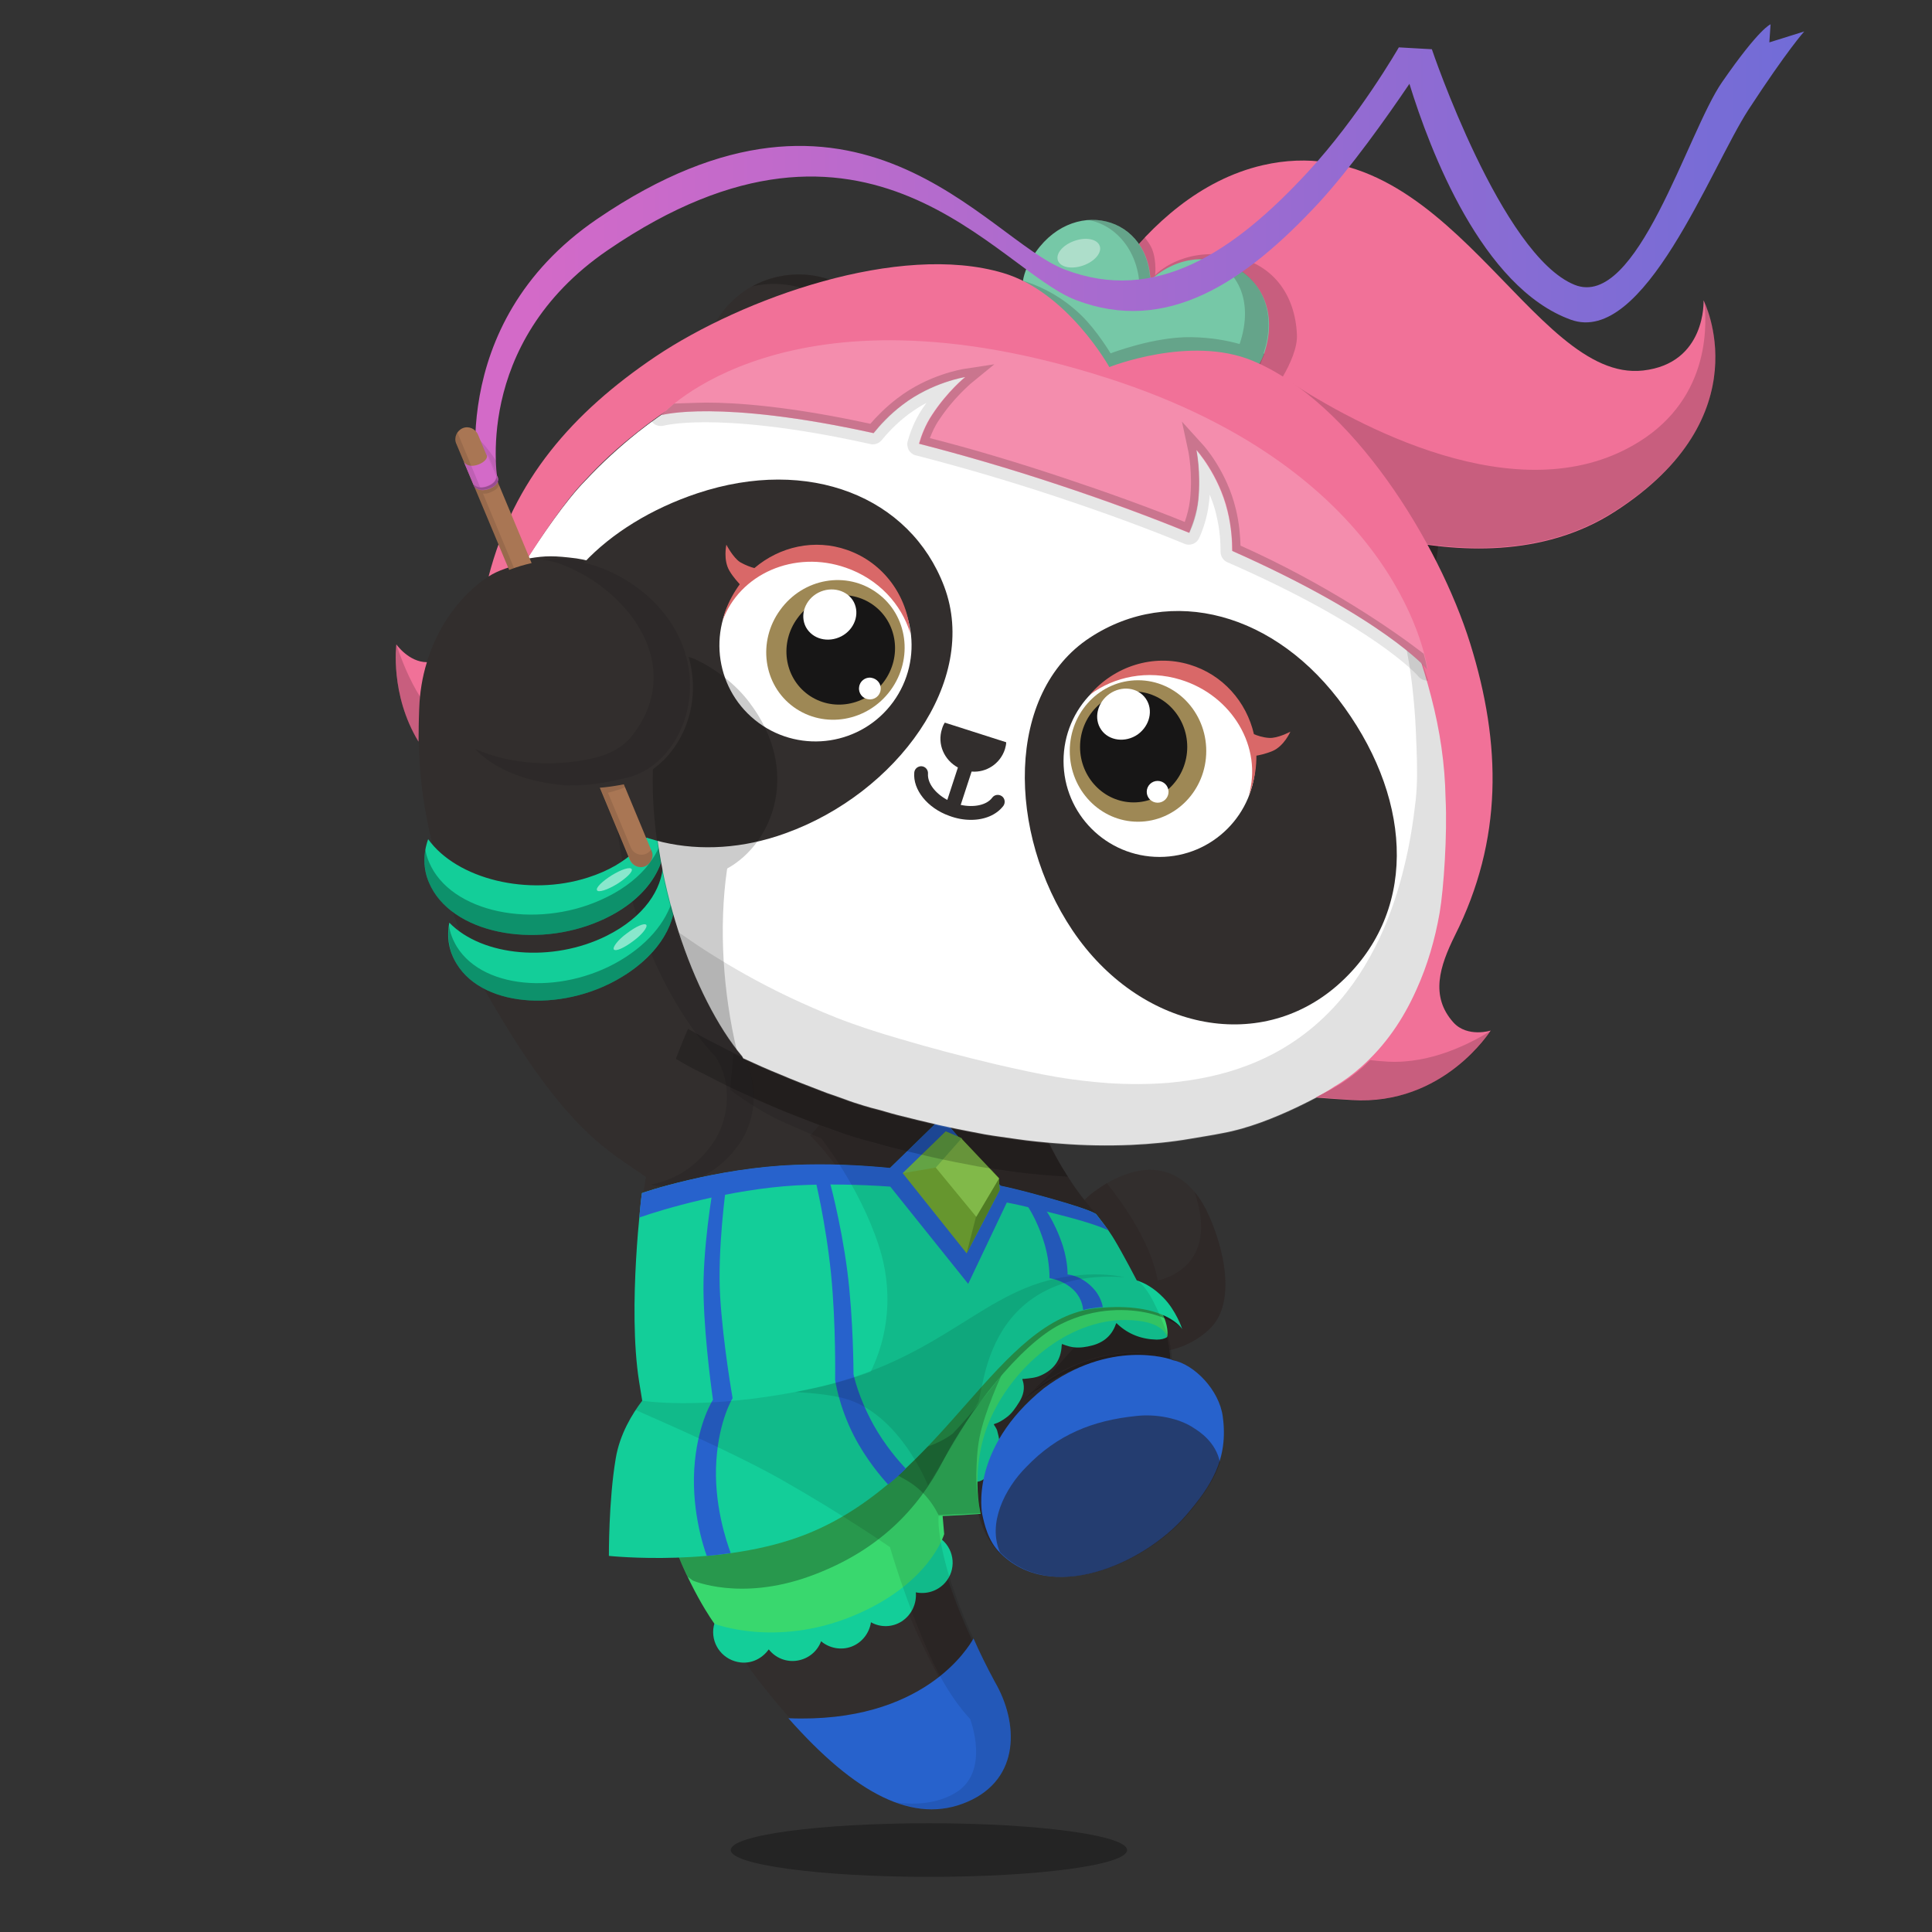 <svg version="1.1"  xmlns="http://www.w3.org/2000/svg" width="100%" height="100%" viewBox="0 0 620 620"><rect x="0" y="0" width="620" height="620" fill="#333333" stroke="none"/><g id="body"><path style="fill:#322E2D;" d="M204.9,414.1c3.4,50.9,15.3,94.6,38.3,124.9c25.6,32.7,46.7,47.4,66.5,38.8  c17.1-7.4,16.3-25.5,8.8-38.4c-19.9-37.3-18.3-53.5-18.3-53.5s10.9-0.4,13.5-0.8l0.1-0.1c0.7,3.2,2.5,8.7,6.3,12.6  c16.4,16.7,45.9,4.1,59.6-11.7c7.9-9.2,13.7-18,11.8-31.7c-1.1-8.3-9-16.7-16-18c0-0.6,0-1.6-0.2-2.9c7.4-1.6,12.3-6,13.8-7.8  c7.5-8.8,3.3-25.4-1.1-35.2c-3.5-8.1-9.6-14.9-19-14.9c-7.4,0-15.9,4.8-21,9.7c-13.6-17.4-17-34.4-17-34.4l-36.4-17.6L236,304.8  c0,0-4.3,5.1-9.3,14.5c-8.6-20.3-16.1-46.6-16.2-72.2c0-0.1,0-0.3,0.1-0.4c7.3-6.3,11.8-13,13-23.1c1.2-9.7-2.3-21.4-12.3-31.6  c-6.7-6.9-17.3-13.6-28.1-14.5l0,0c-9.8-1.3-22.5,4.6-26.8,7.7c-14.4,9.9-21.6,27.2-21.9,42.4c-0.3,17.1-1.2,38.3,19.2,86.8  c26.8,48.1,40.9,54.4,53.6,63.3l-0.2,1.1c-0.5,2.8-0.8,5.8-1,8.7c0,0.2,0.1,0.3,0,0.6c-0.1,1.2-0.3,2.3-0.3,3.4L204.9,414.1z"></path><path style="opacity:0.3;enable-background:new    ;" d="M361.7,593.7c0,4.8-28.5,8.6-63.6,8.6s-63.6-3.9-63.6-8.6  c0-4.8,28.5-8.6,63.6-8.6C333.2,585.1,361.7,589,361.7,593.7z"></path><g style="opacity:0.5;">	<path style="fill:#191616;" d="M375.5,436.2c0,0-0.7-0.2-1.9-0.5c-0.6-0.2-1.4-0.3-2.3-0.4c-0.4-0.1-0.9-0.2-1.4-0.2   s-1.1-0.1-1.6-0.1c-1.1-0.1-2.4-0.1-3.7-0.1c-0.7,0-1.4,0.1-2.1,0.1c-0.4,0-0.7,0-1.1,0.1c-0.4,0-0.7,0.1-1.1,0.1   c-3,0.3-6.2,1-9.5,2s-6.4,2.3-9.1,3.6c-2.7,1.3-5,2.7-7,3.9c-1.9,1.3-3.4,2.3-4.4,3.1c-1,0.8-1.6,1.2-1.6,1.2s0.5-0.5,1.5-1.3   c0.9-0.9,2.4-2,4.2-3.4c1.9-1.3,4.1-2.9,6.9-4.3c2.7-1.5,5.8-2.8,9.2-3.8c3.4-1,6.7-1.7,9.8-1.9c0.4,0,0.8-0.1,1.1-0.1   c0.4,0,0.7,0,1.1,0c0.7,0,1.4,0,2.1,0c1.4,0.1,2.6,0.1,3.8,0.3c0.6,0.1,1.1,0.2,1.6,0.2c0.5,0.1,1,0.2,1.4,0.3   c0.9,0.2,1.7,0.4,2.3,0.6C374.9,435.9,375.5,436.2,375.5,436.2z"></path></g><path style="opacity:0.1;enable-background:new    ;" d="M238.3,339c-15.8-18.8-30.3-56.6-28.7-91.8c0-0.3,0-0.3,0.1-0.4  c6.6-4.8,12.3-12.9,13.4-22.3c1.2-10-2.5-21.3-12.4-31.6c-6.4-6.6-16.9-12.5-27.7-13.4l0,0c-3-0.4-7.2,0-9,0.1l0,0  c1.7,0.2,3.4,0.6,5,1.1c20.9,7.1,41.8,31.8,24.1,55.1c-3,4-7.7,6.3-12.3,7.4c-11.4,2.8-26.5,2.5-38.4-2.9  c11.8,12.3,33.3,12.9,44.8,11.4c0.1,33,14.7,68.6,32.5,87.5c5.4,8.3,4.2,19.6-0.3,26.7c-6.2,9.6-14.4,13.1-20.4,14.2  c0.1,0.1,0.2,0.1,0.3,0.2c0.6,0.4,17.9,2.6,28.8-14.5C242.5,358.6,243.7,347.3,238.3,339z"></path><path style="opacity:0.2;fill:#231815;enable-background:new    ;" d="M331.1,350.8l-95-46.1c0,0-4.4,4.4-10.1,14.8  c3.7,7.6,7.9,14.3,12.2,19.4c2.7,4.1,3.7,8.9,3.6,13.6c2.1,0.9,4.2,1.8,6.3,2.7c4.4,1.9,8.9,3.6,13.3,5.3c1.2,0.5,2.4,0.9,3.6,1.3  c1.4,0.5,2.8,1,4.2,1.5c2.8,1.1,9,2.9,9.3,2.9l7.2,2c4.4,1.1,8.8,2.2,13.2,3.2c4.9,1.1,9.9,2.1,14.8,3c3.4,0.6,6.8,1,10.1,1.5  c2.1,0.3,4.3,0.6,6.4,0.8c2.6,0.3,5.3,0.5,8,0.7c1.5,0.1,3,0.2,4.5,0.3C332.6,362.3,331.1,350.8,331.1,350.8z"></path><g style="opacity:0.2;">	<path d="M391.5,454.2c-1.1-8.4-9-16.6-16-18c0-0.2,0-0.5,0-0.8l0,0l0,0c0-0.6-0.1-0.9-0.2-1.6v-0.4c0-0.3-0.1-0.7-0.2-1.1   c0-0.1,0-0.1,0-0.2c-0.1-0.4-0.1-0.7-0.2-1.1l0,0l0,0l0,0c-0.3-1.7-0.7-3.5-1.3-4.8c-2.6-5.2-6.3-6.9-9.9-8.5   c-0.3-1.4-2-6.7-2.5-8.1c-5.5-0.6-10.3-1.1-10.3-1.1l-4.8,0.8c0,0,10.3,9.5,0,21.5c-8.1,9.5-14.5,15.5-16.2,17   c2.7-2.3,10.1-9.5,24.1-12.7c11.3-2.5,18.5,0,21.4,1c3.7,4.3,7.8,11.2,6.6,21.2l6.8,15.2C391.4,467.3,392.5,461.5,391.5,454.2z"></path>	<path d="M300.2,485.8l0.1,0.1c0.1,0,0.1,0,0.1,0s9.6-0.4,12.8-0.7l0.6-0.1c0,0-6.4-26.7,6.6-45.7   C320.5,439.3,299.7,463.8,300.2,485.8z"></path></g><path style="fill:#FFFFFF;" d="M206.1,387.6c0,0-5.1,27.3,3.2,64.9c0,0,85.1,30.9,91.1,37.5c0,0-4-41,21.4-64.1  c10.8-9,27.2-14.9,41.8-8.2c0,0-3.3-15-11.1-23.3C352.7,394.4,277.3,362.7,206.1,387.6z"></path><path style="opacity:0.2;fill:#231815;enable-background:new    ;" d="M342.6,377.7c-1.5-0.1-3-0.2-4.5-0.3c-2.7-0.2-5.3-0.4-8-0.7  c-2.1-0.2-4.3-0.5-6.4-0.8c-3.4-0.5-6.8-0.9-10.1-1.5c-5-0.9-9.9-1.9-14.8-3c-4.4-1-8.8-2.1-13.2-3.2l-7.2-2  c-0.3-0.1-6.5-1.9-9.3-2.9c-1.4-0.5-2.8-1-4.2-1.5c-0.7-0.2-1.3-0.5-2-0.7l-2.9,3.3c0,0,27.7,26.5,23.2,58.8s-31.2,40-43.7,36.8  c-10.9-2.8-26.9-10.4-31.2-12.4c0.3,2.4,1.1,4.9,1.5,7.3l73.9,41.4c0,0,10.3,33.8,25.1,53.6c6,8,7,31.3-20.9,28.5  c7.6,2.6,14.9,2.5,21.9-0.6c17.1-7.4,16.2-25.4,8.7-38.3c-19.9-37.3-18.2-53.5-18.2-53.5s10.5-0.4,13.1-0.8h0.4  c0.7,3.2,2.5,8.5,6.3,12.4c16.4,16.7,45.4,4.4,59.7-11.8c7.9-9.2,13.7-17.9,11.8-31.6c-1.1-8.3-9.1-16.7-16.1-18  c0-0.6,0-1.6-0.2-2.9c7.4-1.6,12.4-6.1,13.9-7.9c7.4-8.7,3.3-25.2-1.1-35c-1.2-2.8-2.9-5.8-4.8-8c8.7,25.1-11.8,28.5-11.8,28.5  c-1.9-11.1-9.9-23.2-16.3-31.2c-2.7,1.6-5.4,3.5-7.2,5.4c-2.4-2.7-3.8-5-5.3-7.5L342.6,377.7z"></path><path style="opacity:0.3;enable-background:new    ;" d="M382.4,458c-4.9-3.4-12.6-4.7-18.6-4c-14,1.4-25.4,6-35.3,16.3  c-7.1,7.1-12.4,18.2-8.4,27.3c0,0,0.1,0.1,0.2,0.2c17,16.4,45.8,3.7,59.5-12.1c4.7-5.5,8.7-10.6,10.8-16.8  C389.3,462.3,383.8,458.9,382.4,458z"></path></g><g id="clothes"><path style="fill:#2762CC;" d="M253,551.4c21.4,24.2,40.2,34.3,57.5,26.8c17.1-7.4,16.3-25.5,8.8-38.4c-2.7-5-5-9.7-6.9-14  C310.9,528.5,296.4,553.2,253,551.4z"></path><g>	<path style="fill:#13CE99;" d="M302.3,494.1c-4.1-3.5-10.2-3.1-13.8,1c-1.8,2.1-2.6,4.8-2.3,7.4c-2.4-0.5-5-0.1-7.3,1.3   c-2.5,1.6-4,4.1-4.4,6.9c-2.4-1.3-5.4-1.6-8.2-0.6c-2.7,1-4.7,3.2-5.6,5.7c-2.1-1.8-4.9-2.7-7.9-2.2c-2.7,0.4-5,2-6.5,4.1   c-1.6-2-4-3.4-6.7-3.7c-5.4-0.5-10.1,3.4-10.7,8.8c-0.5,5.4,3.4,10.1,8.8,10.7c3.7,0.4,7-1.4,9-4.2c2.1,2.7,5.6,4.2,9.2,3.6   c3.6-0.6,6.4-3,7.6-6.2c2.6,2.2,6.4,3,9.8,1.7s5.7-4.4,6.2-7.8c3,1.7,6.8,1.7,9.9-0.3c3.2-2.1,4.8-5.7,4.5-9.3   c3.4,0.7,7-0.4,9.4-3.1C306.9,503.8,306.4,497.6,302.3,494.1z"></path></g><g>	<path style="fill:#13CE99;" d="M357.6,421.8c0.7-1.2,1.8-1.1,3-0.7c0.2,0.1,0.4,0.1,0.6,0.1c3.7-0.2,7.3,0.2,10.9,0.7   c0.6,0.1,1.1,0.2,1.1,0.9c0,0.1,0,0.1,0.1,0.2c1,1.6-0.9,0.8-0.2,2.5c0.2,0.4,1.7,3.4,1.4,3.6c-0.7,0.5-1.9,0.8-3.3,0.8   c-4.8-0.1-9.1-1.7-12.6-5c-0.1-0.1-0.2-0.2-0.3-0.3c-0.1,0.1-0.2,0.2-0.2,0.3c-1.5,4.3-4.7,6.4-9,7.2c-2,0.4-3.9,0.5-5.9,0   c-0.8-0.2-1.6-0.5-2.4-0.8c0,0.2-0.1,0.3-0.1,0.5c-0.2,4.7-2.6,7.8-6.7,9.6c-1.7,0.8-3.6,0.9-5.4,1.1c-0.1,0-0.3,0-0.4,0   c0,0-0.1,0-0.1,0.1s0,0.3,0.1,0.4c0.8,2.5,0.2,4.8-1.1,6.9c-1.2,1.9-2.4,3.8-4.3,5.1c-1.1,0.8-2.2,1.5-3.5,1.9   c-0.2,0-0.3,0.2-0.4,0.2c0.4,0.7,0.9,1.3,1.1,2c0.3,1.1,0.6,2.3,0.7,3.4c0,0.9-0.3,1.8-0.6,2.7c-0.5,1.8-1,3.7-1.6,5.5   c-0.4,1.4-1.2,2.6-2.3,3.6c-1.4,1.2-3.3,1.8-5,0.5c-1.6-1.3-2.2-2.9-1.4-4.7c0.4-0.9,0.5-1.8,0.6-2.8c0.1-0.8,0.3-1.7,0.6-2.5   c0.7-2,1.5-4,2.3-6c0.2-0.4,0.5-0.8,0.7-1.1c0.3-0.4,0.6-0.8,1-1.2c0.2-0.2,0.4-0.4,0.7-0.5c0.7-0.3,0.8-0.5,0.5-1.2   c-0.4-1-0.3-2,0-3c0.3-1.2,0.3-2.5,1-3.6c1.3-2.3,2.7-4.5,5-6c0.6-0.4,1.4-0.6,2.1-0.8c0.3-0.1,0.5-0.2,0.6-0.5   c0-0.2,0.4-0.4,0.6-0.6c0.1-0.1,0.3-0.3,0.3-0.5c0.1-0.4,0.2-0.8,0.3-1.3c0-0.2,0.1-0.4,0.1-0.6c-0.1-1.3,0.6-2.3,1.4-3.2   c1-1.1,2-2.2,3.1-3.3c0.8-0.8,1.7-1.6,2.6-2.3c0.9-0.6,1.9-1,3-0.8c0.2,0,0.4,0,0.7,0c0.6,0,1.2,0,1.7,0.1c0.3,0.1,0.5,0,0.5-0.3   c0.2-0.7,0.3-1.4,0.6-2.1c0.8-1.6,2.2-2.7,4-3.1c0.2-0.1,0.4-0.1,0.5-0.3c0.5-0.7,1.3-1,2.1-1.2c1.6-0.3,3.2-0.7,4.8-0.9   c0.7-0.1,1.5-0.1,2.2,0c1,0.1,1.7,0.7,2.1,1.7c0.2,0.5,0.3,0.5,0.7,0.2c0.2-0.2,0.4-0.5,0.6-0.6C357,421.9,357.3,421.9,357.6,421.8   z"></path></g><path style="fill:#39D86E;" d="M374.6,429c-0.4-0.6-1.5-5.3-13.4-5.4c-18.6-0.1-36.5,15.2-43.8,32.7c-6.3,15.2-2.7,29.5-2.7,29.5  s-2.4,0.2-5.9,0.4c-3.5,0.2-6.3,0.3-6.3,0.3l0.5,5.8c0,0-4.6,16.2-29.6,26.4c-24.5,10-44.1,2.4-44.1,2.4s-8.6-11.4-16.2-33.7  c-7.6-22.2-6.8-53-6.8-53s32.5-23.5,90-29C379.5,397.4,374.7,429.2,374.6,429z"></path><g style="opacity:0.7;">	<path style="opacity:0.3;enable-background:new    ;" d="M321.3,441.5c-5.1,6.2-8.3,10.9-15.6,18.6c-7.2,5.3-16,6.3-24.6,6.8   c-3.6,0.2-7.4,0.7-10.2,1.6c8.2,0.4,15.8,4.1,18.7,5.8c5.5,2.9,9.1,6.9,11.6,11.9l13.4-0.6c0,0-1.4-7.4-1.3-12.2   c0.1-3.9,0.2-8,1.1-12.4C316.1,452.7,321.3,441.5,321.3,441.5"></path></g><path style="opacity:0.3;enable-background:new    ;" d="M222.3,507.2c0,0,15.1,6.7,37.4-1.3c22.2-8,35-21.7,43-37.2  c7.9-15.3,24.6-37.3,37.8-43.8c11.2-5.6,21.9-4.9,28.1-3.5s11,4.8,11,4.8l-4.9-6.9c0,0-0.1-8.2-24.2-5c-14.9,2-31.7,14.4-53.8,32.6  c-41,33.8-81.5,47.5-81.5,47.5l5.5,11.6"></path><g>	<path style="fill:#13CE99;" d="M373.3,416.4c-3-3.1-6-4.7-8.5-5.5c0,0-4.7-9-7-12.8c-2.2-3.8-6-8.4-6-8.4s-0.4-1.3-21.9-7   c-2.8-0.7-5.8-1.5-8.8-2.1l-18.9-21.9l-16.6,16.2c-10.1-1-20.4-1.4-30.3-1c-25.6,0.9-49.7,9-49.3,9c0,0-4.7,36.5-0.9,60.5   c0.4,2.3,0.7,4.3,1,6.1c-3.2,4.2-7.2,10.7-8.5,18.5c-2.3,13.5-2.2,31.3-2.2,31.3s36.4,3.9,63.7-7.1c44.5-17.9,60.7-69.2,92.9-72.4   c21.9-2.2,27.4,6.7,27.4,6.7S377.4,420.5,373.3,416.4z"></path></g><g>	<path style="fill:#2762CC;" d="M280.4,457.4c-5.1-9.2-6.5-16.4-6.5-16.4s0-17.7-2-33.2c-2.1-16.1-5.9-29.6-5.9-29.6l-4.5-0.2   c0,0,3.5,14.1,5.2,30.9c1.6,16.2,1.3,33.9,1.3,33.9s1.1,8.3,6,17.9c3.9,7.6,8.9,13.4,11,15.7c2-1.6,3.9-3.3,5.7-5.1   C288.3,468.8,284,463.8,280.4,457.4z"></path>	<path style="fill:#2762CC;" d="M350.1,412.7c-3.8-3.6-7.5-3.7-7.5-3.7s0.1-4-1.5-9.1c-2.8-8.7-6.8-13.2-6.3-13l-5.6-0.6   c0,0,3.6,4.5,6.2,13.6c1.5,5.4,1.4,10.3,1.4,10.3s3.8,0.4,7.1,3.2c3.1,2.6,3.6,5.8,3.7,7c1.5-0.4,3-0.6,4.6-0.8   c0.6-0.1,1.1-0.1,1.7-0.1C353.8,418.9,353.3,415.7,350.1,412.7z"></path>	<path style="fill:#2762CC;" d="M229.9,468.5c0.9-12.9,5.2-19.8,5.2-19.8s-3.1-17.6-4-32.7s1.9-35.1,1.9-35.1l-4.2,0.5   c0,0-3.5,19.9-3,35c0.4,15.1,3,32.8,3,32.8s-4.5,6.8-5.8,19.7c-1.5,14.5,2.7,27.4,3.8,30.4c2.5-0.2,5.1-0.5,7.7-0.9   C233.2,494.9,228.9,482.5,229.9,468.5z"></path></g><path style="fill:#2762CC;" d="M351.8,389.7c0,0-0.4-1.4-21.9-7.1c-2.8-0.7-5.8-1.5-8.8-2.1l-18.9-21.9l-16.6,16.2  c-10.1-1-20.4-1.4-30.3-1c-25.6,0.9-49.7,9.1-49.3,9.1c0,0-0.5,2.9-0.8,7.8c7.1-2.5,29-9.1,50.4-10.3c9.9-0.5,20.1-0.3,30.1,0.4  l25,31.2l12.4-26.1c3.1,0.6,6.1,1.3,9,2c16.6,3.9,21.4,5.9,23.7,7L351.8,389.7z"></path><path style="fill:#71A633;" d="M320.8,381.9l-10.6,20.3l-20.5-25.7l13.8-13.4l4.9,2.1l12.1,12.8L320.8,381.9z"></path><path style="fill:#598A28;" d="M320.5,378l-2.4-2.6c-2,0.6-3.9,1.1-3.9,1.1l-1,14l-3,11.7l10.6-20.3L320.5,378z"></path><polygon style="fill:#6EB54B;" points="308.5,365.2 305.4,363.9 303.5,363.1 289.7,376.5 289.7,376.5 304.2,374 308.7,365.4 "></polygon><path style="fill:#8FCD51;" d="M300.3,374.7l8.2-9.3l12.1,12.8l-7.3,12.3L300.3,374.7z"></path><path style="opacity:0.1;enable-background:new    ;" d="M376.1,436.8c0.1-1.6-0.6-6.9-1.9-9.9c-2.4-5.8-5.4-13.6-9.4-16  c-4.9-8.7-5.9-13-13-21.2c-7.2-8.3-11.9-16.1-14.9-22.5c-1.3-0.1-2.5-0.2-3.8-0.4c-2.1-0.2-4.3-0.5-6.4-0.8  c-3.4-0.5-6.8-0.9-10.1-1.5c-5-0.9-9.9-1.9-14.8-3c-4.4-1-8.8-2.1-13.2-3.2c-2.4-0.6-4.8-1.3-7.2-2c-0.3-0.1-6.5-1.9-9.3-2.9  c-1.4-0.5-2.8-1-4.2-1.5c-1.2-0.4-2.4-0.8-3.6-1.3c-4.4-1.8-8.9-3.5-13.3-5.3c-4.4-1.8-8.7-3.8-13-5.8c-0.9-0.4-1.7-0.8-2.6-1.3  l-1.1,11.5c0,0,8,6.3,17.1,10.4c6.7,3,12.1,5.2,12.1,5.2s12.1,15.1,18.4,34.1c6.2,18.8,1,33.8-2.5,40.8c-5.6,2.1-11.7,3.9-18.7,5.4  c-27.9,6-47.8,4.9-54.6,3.9c-0.6,0.9-1.1,1.5-2.1,3c8.8,3.9,30.6,13.3,46.2,22c20.8,11.8,35.4,22,35.4,22s5,17.5,13,35.2  c6,13.3,12.7,19.9,12.7,19.9s6.7,17.1-4.8,23.8c-6.6,3.9-14.2,3.7-19,3c8,2.9,15.6,3,23-0.2c17.1-7.4,16.3-25.5,8.8-38.4  c-19.9-37.3-18.1-53.3-18.1-53.3s10.7-0.4,13.3-0.8l0.1-0.1c0.7,3.2,2.3,8.7,6.1,12.6c16.4,16.7,46.1,3.9,59.8-11.9  c7.9-9.2,13.7-18,11.8-31.7C391,446.5,383.1,438.1,376.1,436.8z"></path><path style="fill:#2762CC;" d="M392.4,454.6c-1.1-8.4-9-16.7-16-18.1c-1.2-0.6-20.3-6.8-41.4,9c-24.2,19.5-19.8,40.4-19.8,40.4l0,0  c0.7,3.3,1.9,8.6,5.6,12.3c16.4,16.7,46.1,3.9,59.8-11.9C388.5,477.1,394.3,468.4,392.4,454.6z"></path><path style="opacity:0.5;fill:#231815;enable-background:new    ;" d="M383.3,458.4c-4.9-3.4-12.6-4.7-18.6-4  c-14,1.4-25.4,6-35.3,16.3c-7.1,7.1-12.5,18.3-8.5,27.4c0,0,0,0,0.1,0.1c16.4,16.7,46.1,3.9,59.8-11.9c4.7-5.5,8.6-10.8,10.7-17  C390.2,462.7,384.7,459.3,383.3,458.4z"></path><path style="opacity:0.2;enable-background:new    ;" d="M332.6,366.2c-2.1-0.2-4.3-0.5-6.4-0.8c-3.4-0.5-6.8-0.9-10.1-1.5  c-5-0.9-9.9-1.9-14.8-3c-4.4-1-8.8-2.1-13.2-3.2c-2.4-0.6-4.8-1.3-7.2-2c-0.3-0.1-6.5-1.9-9.3-2.9c-1.4-0.5-2.8-1-4.2-1.5  c-1.2-0.4-2.4-0.8-3.6-1.3c-4.4-1.8-8.9-3.5-13.3-5.3c-4.4-1.8-8.7-3.8-13-5.8c-3.2-1.5-6.4-3.2-9.5-4.8c-1.2-0.6-2.4-1.2-3.6-1.9  c-0.1,0-0.2-0.1-0.3-0.2c-1.1-0.6-2.2-1.2-3.3-1.8l0,0c-1.3,2.9-2.6,6.1-3.9,9.6c2.8,1.7,5.7,3.3,8.7,4.7c3.2,1.6,6.3,3.3,9.5,4.8  c4.3,2,8.6,3.9,13,5.8s8.9,3.6,13.3,5.3c1.2,0.5,2.4,0.9,3.6,1.3c1.4,0.5,2.8,1,4.2,1.5c2.8,1.1,9,2.9,9.3,2.9l7.2,2  c4.4,1.1,8.8,2.2,13.2,3.2c4.9,1.1,9.9,2.1,14.8,3c3.4,0.6,6.8,1,10.1,1.5c2.1,0.3,4.3,0.6,6.4,0.8c2.6,0.3,5.3,0.5,8,0.7  c1.5,0.1,3,0.2,4.5,0.3c-2.6-4-4.7-7.8-6.3-11.1C335.1,366.5,333.9,366.3,332.6,366.2z"></path><g>	<path style="fill:#13CE99;" d="M212.6,264.9c-0.4-1.4-1-2.7-1.7-4.1c-1.6,8.4-9,16.6-22.2,20.8c-19.2,6.2-42.1,0.5-51.3-12.3   c-1.6,4.5-1.7,9.4,0.3,14c6.9,16.2,33.9,21.5,55.1,12.1C209.3,288.1,215.6,275.2,212.6,264.9z"></path></g><path style="opacity:0.3;enable-background:new    ;" d="M192.8,288.8c-21.1,9.5-48.2,4.2-55.1-12.1c-0.6-1.4-1-2.7-1.2-4.1  c-0.6,3.5-0.3,7.2,1.2,10.7c6.9,16.2,33.9,21.5,55.1,12.1c15.5-6.9,22-18.7,20.2-28.7C211.7,274.9,205,283.4,192.8,288.8z"></path><g>	<path style="fill:#13CE99;" d="M215,280.8c-0.6-1.3-1.3-2.5-2.2-3.6c-0.3,8.2-6.1,17.1-18.1,23.1c-17.4,8.7-39.9,6.7-50.5-4.2   c-0.9,4.6-0.2,9.1,2.4,13.3c8.9,14.4,35.4,15.5,54.1,3.4C215.3,303.4,219.4,290.2,215,280.8z"></path></g><path style="opacity:0.3;enable-background:new    ;" d="M200.7,307.2c-18.7,12.1-45.2,11-54.1-3.4c-1.3-2.2-2.2-4.4-2.5-6.8  c-0.6,4.2,0.1,8.5,2.5,12.4c8.9,14.4,35.4,15.5,54.1,3.4c12.2-7.9,17.1-18.4,15.8-27.1C215.4,293,210.4,300.9,200.7,307.2z"></path><path style="opacity:0.5;fill:#FFFFFF;enable-background:new    ;" d="M202.7,278.9c0.5,0.8-1.7,2.9-4.7,4.8c-3.1,1.9-6,2.8-6.4,2  c-0.5-0.8,1.7-2.9,4.7-4.8C199.4,279,202.2,278.1,202.7,278.9z"></path><path style="opacity:0.5;fill:#FFFFFF;enable-background:new    ;" d="M207.4,296.8c0.5,0.7-1.3,3.1-4.2,5.2  c-2.9,2.2-5.6,3.4-6.2,2.7c-0.5-0.7,1.3-3.1,4.2-5.2C204.1,297.3,206.8,296.1,207.4,296.8z"></path><g style="opacity:0.5;">	<path style="opacity:0.2;enable-background:new    ;" d="M271.4,448.9c17.5,5.1,26.4,27.8,26.4,27.8l16.2-26.8c0,0,0,0,1.6-7.4   c2.9-13,9.6-24.6,23.8-30c8-3.1,16.8-3,21.6-2.6c-4.7-1-10.4-1.3-17.3-0.4c-28.3,3.4-40.4,27-84,36.3c-1.5,0.3-3,0.6-4.5,0.9   C261.9,447.1,267.6,447.8,271.4,448.9z"></path></g></g><g id="ear"><path style="fill:#322E2D;" d="M447.6,146.8c14.8,10.3,18.4,30.4,8,44.8c-10.4,14.4-30.7,17.8-45.5,7.5s-18.4-30.4-8-44.8  C412.5,139.8,432.8,136.5,447.6,146.8z"></path><path style="fill:#282524;" d="M450.1,148.7c7.9,10.8,8.4,25.8,0.2,37.2c-10.4,14.4-30.7,17.8-45.5,7.5c-0.9-0.6-1.7-1.3-2.5-2  c2.1,2.9,4.7,5.5,7.8,7.6c14.8,10.3,35.2,6.9,45.5-7.5C465.4,178,462.8,159.5,450.1,148.7z"></path><path style="fill:#322E2D;" d="M274.2,93.8c14,9.9,17.4,29.1,7.6,42.9s-29,17.1-43,7.2c-14-9.9-17.4-29.1-7.6-42.9  C241,87.1,260.2,83.9,274.2,93.8z"></path><path style="fill:#282524;" d="M274.2,93.8c-10-7.1-22.8-7.4-32.8-1.9c8.3-1.9,17.3-0.4,24.9,4.9c14,9.9,17.4,29.1,7.6,42.9  c-2.8,3.9-6.3,7-10.2,9.1c7.1-1.6,13.6-5.7,18.1-12.1C291.5,122.9,288.1,103.7,274.2,93.8z"></path></g><g id="head"><path style="fill:#FFFFFF;" d="M464.5,256.2c-0.2-11-1.8-21.9-4.6-32.5c-2.7-10.4-6.5-20.4-11.5-30c-5-9.4-10.9-18.1-18.1-26  c-6.9-7.5-14.5-14.4-23.1-20c-5.1-3.3-10.4-6.4-15.8-9.1c-4.8-2.4-9.7-4.7-14.6-6.9c-4.3-1.9-8.7-3.5-13-5.2c-2.4-1-4.9-1.8-7.4-2.7  c-0.2-0.1-9.7-3.3-14.2-4.5c-5.1-1.3-10.2-2.7-15.3-3.9c-3.6-0.9-7.2-1.6-10.9-2.2c-7-1.2-14-2.2-21.1-2.8  c-9.7-0.8-19.3-0.4-28.9,1.1c-11.7,1.7-22.9,5.2-33.7,10.1c-9.9,4.6-19,10.3-27.6,17.1c-6,4.8-11.7,10-16.9,15.6  c-6.4,6.5-14.2,18.1-18.7,25c0.4-0.1,0.5-0.1,0.7-0.1c5.3-0.9,8.1-0.9,15.2,0c10,1.5,19.6,7.4,25.6,13.5  c19.2,19.9,12.8,44.3-0.8,54.1c0,0.1-0.1,0.3-0.1,0.4c-0.9,33.9,12.7,73,28.5,91.8c0.1,0.2,0.2,0.4,0.3,0.6  c3.9,1.8,7.9,3.6,11.9,5.2c4.4,1.9,8.9,3.6,13.3,5.3c1.2,0.5,2.4,0.9,3.6,1.3c1.4,0.5,2.8,1,4.2,1.5c2.8,1.1,9,2.9,9.3,2.9  c2.4,0.6,4.8,1.4,7.2,2c4.4,1.1,8.8,2.2,13.2,3.2c4.9,1.1,9.9,2.1,14.8,3c3.4,0.6,6.8,1,10.1,1.5c2.1,0.3,4.3,0.6,6.4,0.8  c2.6,0.3,5.3,0.5,8,0.7c7.5,0.6,15,0.7,22.5,0.4c6.4-0.3,12.8-0.9,19.1-2c3.4-0.6,6.9-1.1,10.3-1.8c16.1-2.9,34.3-13.8,36.4-14.9  c3.1-1.8,5.9-3.9,8.6-6.3c7.7-6.9,13.4-15.3,17.7-24.7c3.6-7.9,6-16.3,7.5-24.8C463.9,285.3,465.1,267.5,464.5,256.2z"></path><path style="opacity:0.3;fill:#999999;enable-background:new    ;" d="M464.5,256.2c-0.2-11-1.8-21.9-4.6-32.5  c-2.7-10.4-6.5-20.4-11.5-30c-0.5-0.9-0.9-1.7-1.4-2.6c-0.2,0-0.4,0-0.7,0.1c0.1,0.2,0.1,0.4,0.2,0.6c0.8,2.1,1.6,4.2,2.3,6.3  c2.9,9.5,4.3,19.3,5.1,29.2c0.4,4.4,0.5,8.8,0.7,13.1c0.2,5.5,0.3,11-0.3,16.5c-0.8,7-1.9,14-3.6,20.9c-1.9,8-4.5,15.8-8,23.3  c-3.9,8.2-8.7,15.8-15,22.5c-7.6,8.1-16.7,14.2-27.1,18.2c-8.3,3.2-16.9,4.9-25.7,5.7c-6.4,0.5-12.7,0.5-19.1,0.1  c-5.4-0.4-10.8-1-16.2-1.9c-6.6-1.1-13.2-2.6-19.8-4.1c-10.5-2.5-20.9-5.2-31.3-8.3c-6.9-2-13.7-4.2-20.3-6.8  c-10-4-19.8-8.6-29.2-13.9c-6.8-3.8-13.5-8-19.9-12.5c-0.4-0.3-0.9-0.6-1.3-0.9c5.3,16.3,12.6,30.7,20.4,40c0.1,0.2,0.2,0.4,0.3,0.6  c3.9,1.8,7.9,3.6,11.9,5.2c4.4,1.9,8.9,3.6,13.3,5.3c1.2,0.5,2.4,0.9,3.6,1.3c1.4,0.5,2.8,1,4.2,1.5c2.8,1.1,9,2.9,9.3,2.9  c2.4,0.6,4.8,1.4,7.2,2c4.4,1.1,8.8,2.2,13.2,3.2c4.9,1.1,9.9,2.1,14.8,3c3.4,0.6,6.8,1,10.1,1.5c2.1,0.3,4.3,0.6,6.4,0.8  c2.6,0.3,5.3,0.5,8,0.7c7.5,0.6,15,0.7,22.5,0.4c6.4-0.3,12.8-0.9,19.1-2c3.4-0.6,6.9-1.1,10.3-1.8c16.1-2.9,34.3-13.8,36.4-14.9  c3.1-1.8,5.9-3.9,8.6-6.3c7.7-6.9,13.4-15.3,17.7-24.7c3.6-7.9,6-16.3,7.5-24.8C463.9,285.3,465.1,267.5,464.5,256.2z"></path></g><g id="eye_rim"><path style="fill:#322E2D;" d="M349.8,204.6c-27.1,17.7-26.7,62.6-5.6,94c21.3,31.6,59.6,39.9,85.1,17.5c25.5-22.5,24.3-58.2,2.2-89  C409.5,196.3,375.6,187.7,349.8,204.6z"></path><path style="fill:#322E2D;" d="M303,188.2c-10.9-28.8-43.4-41.8-79.2-29.9c-14.7,4.9-27.5,12.8-36.4,22.3c9.1,2,17.2,7.4,22.2,12.3  c21.6,21.6,10.5,52-8.1,56.6c-5.6,1.3-11.6,2.7-18.8,2.5c14.8,18.3,42.2,25.3,69.4,15.4C287.7,254.6,314.4,218.5,303,188.2z"></path></g><g id="eye_ball"><g>	<circle style="fill:#FFFFFF;" cx="372.1" cy="244.2" r="30.8"></circle>	<g>		<g>			<path style="fill:#D96868;" d="M407.3,236.8c-2-0.1-4-0.8-4.9-1.2c-2.4-10.4-10-19.1-20.6-22.3c-11.8-3.6-24.3,0.6-32,9.6     c7.8-5.8,18.5-8,29-4.8c16.7,5.1,26.5,21.8,21.9,37.3c0.4-1,0.8-2,1.1-3.1c1-3.3,1.4-6.6,1.4-9.8c0.6-0.1,2.8-0.5,5.2-1.5     c3.7-1.6,5.7-6.2,5.7-6.2S410,237,407.3,236.8z"></path>		</g>	</g>	<ellipse style="fill:#9E8855;" cx="365.2" cy="241" rx="21.9" ry="22.7"></ellipse>	<path style="fill:#171616;" d="M381,239.7c0,9.8-7.7,17.8-17.2,17.8s-17.2-8-17.2-17.8s7.7-17.8,17.2-17.8S381,229.9,381,239.7z"></path>	<path style="fill:#FFFFFF;" d="M367.7,224.2c2.5,3.6,1.3,8.7-2.6,11.5c-3.9,2.7-9.2,2.1-11.7-1.5s-1.3-8.7,2.6-11.5   C360,219.9,365.2,220.6,367.7,224.2z"></path>	<circle style="fill:#FFFFFF;" cx="371.5" cy="254.1" r="3.5"></circle></g><g>	<path style="fill:#FFFFFF;" d="M236.8,188.9c-10,13.7-7.1,33,6.7,43.1c13.7,10,33,7.1,43.1-6.7c10-13.7,7.1-33-6.7-43.1   C266.1,172.2,246.8,175.2,236.8,188.9z"></path>	<g>		<g>			<path style="fill:#D96868;" d="M231.8,199.4c5.5-15.3,23.2-23,39.7-17.2c10.4,3.6,17.8,11.7,20.6,21     c-0.9-11.9-8.5-22.6-20.2-26.7c-10.5-3.7-21.7-1.1-29.8,5.8c-0.9-0.2-2.9-0.9-4.6-1.9c-2.3-1.5-4.4-5.6-4.4-5.6s-1.1,4.9,1,8.4     c1.3,2.2,2.9,3.8,3.3,4.3c-1.9,2.6-3.5,5.5-4.7,8.8C232.4,197.3,232.1,198.3,231.8,199.4z"></path>		</g>	</g>	<path style="fill:#9E8855;" d="M250.4,195.7c-7.4,10.1-5.5,24.1,4.3,31.2c9.8,7.1,23.7,4.7,31.1-5.4c7.4-10.1,5.5-24.1-4.3-31.2   C271.7,183.1,257.8,185.5,250.4,195.7z"></path>	<path style="fill:#171616;" d="M255.9,198.4c-5.8,7.9-4.3,18.9,3.4,24.5c7.7,5.6,18.6,3.7,24.4-4.2s4.3-18.9-3.4-24.5   C272.6,188.6,261.6,190.5,255.9,198.4z"></path>	<path style="fill:#FFFFFF;" d="M274,193.2c2,3.9,0.2,8.8-4,11c-4.3,2.2-9.3,0.9-11.4-3c-2-3.9-0.2-8.8,4-11   C266.9,188,272,189.4,274,193.2z"></path>	<path style="fill:#FFFFFF;" d="M282.6,221.4c-0.2,1.9-2,3.3-3.9,3c-1.9-0.2-3.3-2-3-3.9c0.2-1.9,2-3.3,3.9-3   S282.9,219.5,282.6,221.4z"></path></g></g><g id="nose_mouth"><path style="fill:#322E2D;" d="M322.5,240.4c0.2-0.7,0.4-1.5,0.4-2.2l-19.7-6.3c-0.4,0.6-0.7,1.3-0.9,2c-1.6,4.9,0.7,10,5.1,12.4  l-3.4,10.4c-3.9-2.1-6.4-5.4-6.2-8.4c0.1-1.2-0.8-2.3-2-2.4c-1.2-0.1-2.3,0.8-2.4,2c-0.5,5.5,4.2,11.4,11.2,13.9  c2.4,0.9,4.7,1.3,7,1.3c4.4,0,8.2-1.6,10.4-4.5c0.7-1,0.5-2.4-0.5-3.1c-1-0.7-2.4-0.5-3.1,0.5c-1.8,2.4-5.9,3.2-10.1,2.3l3.5-10.7  C316.5,248,321,245.1,322.5,240.4z"></path></g><g id="hair"><g>	<rect x="0" style="fill:none;" width="620" height="620"></rect>	<rect x="0" style="fill:none;" width="620" height="620"></rect>	<rect x="0" style="fill:none;" width="620" height="620"></rect>	<path style="fill:#F17198;" d="M343.3,112.2c0,0,21.1-49.8,62-59.2c58.9-13.5,86.1,70,122,65.9c20.3-2.3,19.4-22.5,19.4-22.5   s19.1,37.2-28.5,67.8c-23.1,14.9-51,13.1-71.3,8.6c-16.5-3.7-20.4-21.2-20.4-21.2l-60-26.5L343.3,112.2L343.3,112.2z"></path>	<path style="opacity:0.2;fill:#231815;enable-background:new    ;" d="M546.9,96.6c1.2,10.1,0.9,34.7-25.8,47.9   c-38.7,19.2-90.2-10.6-109.5-23.5c2.5-4.3,4.8-9.5,4.6-13.6c-0.6-13.2-8-22.8-20.7-25.2c-16.4-3.1-24.8,6.1-24.8,6.1   s0.7-6.3-1.9-10.1c-0.5-0.7-1-1.5-1.6-2.2c-6.1,6.5-11.1,13.3-14.9,19.3l5.2,20.7l48.4,13.3c0,0,1.5-1.9,3.3-4.7l26.7,45.1   c20.2,6.1,54.7,12.1,82.3-5.7C563.6,135.1,548.4,99.9,546.9,96.6z"></path>	<path style="fill:#76C8A7;" d="M369.2,89.9c-1.1-22.2-27.8-27-39-5.4c-6.5,12.4,3.3,22.1,9.5,31.5c6,9.1,40.5,0.4,36.4,0.8   c10.6-1.2-11.4,14.6-3.9,12.6c11.6-3.1,29-1.8,33.7-16.6C413.6,88,386.5,74,369.2,89.9L369.2,89.9z"></path>	<path style="opacity:0.4;fill:#FFFFFF;enable-background:new    ;" d="M352.9,78.9c0.8,2.2-1.6,5-5.3,6.3c-3.7,1.3-7.3,0.6-8.1-1.6   c-0.8-2.2,1.6-5,5.3-6.3C348.5,76,352.1,76.7,352.9,78.9L352.9,78.9z"></path>	<path style="opacity:0.2;fill:#231815;enable-background:new    ;" d="M323,91l-0.9-2.2c0,0,13,0.9,24.8,12.3   c5.1,4.9,9.5,12.3,9.5,12.3s13.9-5.4,25.9-5.2c6.4,0.1,11.6,1.1,15.5,2.2c0.1-0.3,0.2-0.6,0.3-0.9c4.8-15.3-3.1-26.4-14.2-26.4   c14.3-1.2,27.6,11.2,21.8,29.6l0,0c-0.1,0.2-0.1,0.4-0.2,0.7c0.2,0.1,0.3,0.2,0.3,0.2l-3.2,7.8l-3,0.3c-7.4,5.8-20.8,1.8-29.4,3.6   l-17.9-6.2L323,91z M365.7,92.9c0-12.1-7.6-20.8-16.5-22.3c9.8-0.7,19.1,6.2,19.9,18.9C368,90.6,366.9,91.7,365.7,92.9L365.7,92.9z   "></path>	<g>		<path style="fill:#F17198;" d="M134.5,227.6c0.2-5.2,1-10.3,2.5-15.1c-5.8,0-9.8-5.7-9.8-5.7s-2.1,16.1,7.1,31.2    C134.3,234.5,134.4,231,134.5,227.6z"></path>		<path style="fill:#F17198;" d="M466.4,328.1c-7.5-8.4-4.4-18,0.5-27.9c15.4-30.7,15-61.3,4.9-93.7c-10-32.1-37.9-77.6-70-90.8    c-20-8.2-45.8,2.1-45.8,2.1s-13.4-24.1-34.1-30.2c-33.3-9.9-83.6,8.1-111.5,26.8c-26.7,18-45.6,39.6-53.6,70.6    c3-2,7.2-3.2,11.6-4.4c4.4-6.9,12.8-19.8,19.2-26.3c5.2-5.7,10.8-10.8,16.9-15.6c8.5-6.8,17.7-12.5,27.6-17.1    c10.8-5,22-8.4,33.7-10.1c9.6-1.4,19.2-1.9,28.9-1.1c7.1,0.6,14.1,1.6,21.1,2.8c3.6,0.7,7.3,1.4,10.9,2.2    c5.1,1.2,10.2,2.6,15.3,3.9c4.4,1.1,14,4.4,14.2,4.5c2.5,0.9,4.9,1.8,7.4,2.7c4.4,1.7,8.7,3.3,13,5.2c4.9,2.2,9.8,4.5,14.6,6.9    c5.5,2.7,10.7,5.7,15.8,9.1c8.6,5.6,16.2,12.5,23.1,20c7.2,7.8,13.2,16.5,18.1,26c5,9.5,8.4,19.5,11.1,30    c2.8,10.7,4.4,21.5,4.6,32.5c0.6,11.4-0.6,29.1-1.9,36.7c-1.5,8.6-3.9,16.9-7.5,24.8c-4.2,9.4-9.9,17.8-17.7,24.7    c-2.7,2.4-5.5,4.5-8.6,6.3c-0.6,0.4-2.6,1.8-6,3.5c3.8,0.3,7.7,0.6,11.6,0.8c29.5,1.9,44.6-22.3,44.6-22.3    C478.6,330.7,470.9,333.1,466.4,328.1z"></path>	</g>	<path style="opacity:0.2;fill:#231815;enable-background:new    ;" d="M478.6,330.7c-6.6,4.1-19.3,10.7-33.1,10   c-2-0.1-4-0.3-5.8-0.5c-0.7,0.7-1.5,1.4-2.2,2.1c-2.7,2.4-5.5,4.5-8.6,6.3c-0.6,0.4-3,1.7-6.4,3.5c3.8,0.3,7.7,0.6,11.6,0.8   C463.6,354.9,478.7,330.7,478.6,330.7C478.7,330.7,478.6,330.7,478.6,330.7z"></path>	<path style="opacity:0.2;fill:#231815;enable-background:new    ;" d="M134.5,227.6c0.1-1.3,0.1-2.6,0.3-4   c-3.5-5.6-6-11.9-7.6-16.8c-0.2,2-1.5,17.3,7.1,31.2C134.3,234.6,134.4,230.9,134.5,227.6z"></path>	<g>		<path style="fill:#E1E0E0;" d="M407.2,147.7c0.7,0.4,1.3,0.9,2,1.4C408.5,148.6,407.9,148.2,407.2,147.7z"></path>		<path style="fill:#E1E0E0;" d="M416,154.2c1.3,1.1,2.6,2.2,3.9,3.3C418.6,156.3,417.3,155.3,416,154.2z"></path>		<path style="fill:#E1E0E0;" d="M409.7,149.4c0.5,0.4,1.1,0.8,1.6,1.2C410.8,150.2,410.3,149.8,409.7,149.4z"></path>		<path style="fill:#E1E0E0;" d="M411.7,150.9c0.7,0.5,1.3,1,2,1.5C413,151.8,412.4,151.3,411.7,150.9z"></path>		<path style="fill:#E1E0E0;" d="M414,152.6c0.6,0.4,1.1,0.9,1.7,1.3C415.1,153.5,414.6,153,414,152.6z"></path>		<path style="fill:#FFFFFF;" d="M415.7,153.9c0.1,0.1,0.2,0.2,0.3,0.3C415.9,154.1,415.8,154,415.7,153.9z"></path>		<path style="fill:#FFFFFF;" d="M419.9,157.5c0.1,0.1,0.1,0.1,0.2,0.2C420,157.6,420,157.5,419.9,157.5z"></path>		<path style="fill:#FFFFFF;" d="M411.4,150.6c0.1,0.1,0.2,0.2,0.4,0.3C411.6,150.8,411.5,150.7,411.4,150.6z"></path>		<path style="fill:#FFFFFF;" d="M409.2,149.1c0.2,0.1,0.4,0.2,0.5,0.4C409.6,149.3,409.4,149.2,409.2,149.1z"></path>		<path style="fill:#FFFFFF;" d="M413.7,152.3c0.1,0.1,0.2,0.2,0.3,0.2C413.9,152.5,413.8,152.4,413.7,152.3z"></path>	</g>	<path style="opacity:0.1;enable-background:new    ;" d="M455.2,217.1c0.7,0.8,1.7,1.3,2.7,1.3c0.1,0,0.3,0,0.4,0   c-2.6-8.5-5.8-16.8-10-24.7c-5-9.4-10.9-18.1-18.1-26c-6.9-7.5-14.5-14.4-23.1-20c-5.1-3.3-10.4-6.4-15.8-9.1   c-4.8-2.4-9.7-4.7-14.6-6.9c-4.3-1.9-8.7-3.5-13-5.2c-2.4-1-4.9-1.8-7.4-2.7c-0.2-0.1-9.7-3.3-14.2-4.5c-5.1-1.3-10.2-2.7-15.3-3.9   c-3.6-0.9-7.2-1.6-10.9-2.2c-7-1.2-14-2.2-21.1-2.8c-9.7-0.8-19.3-0.4-28.9,1.1c-11.7,1.7-22.9,5.2-33.7,10.1   c-8.2,3.8-15.8,8.3-23.1,13.6c0.7,1,1.8,1.5,2.9,1.5c0.3,0,0.6,0,1-0.1c0,0,4.1-1.1,13.4-1.1c9.7,0,26.8,1.2,52.9,7   c0.3,0.1,0.5,0.1,0.8,0.1c1.1,0,2.1-0.5,2.8-1.3c1.8-2.2,4.7-5.4,8.7-8.4c1.9-1.4,3.8-2.6,5.7-3.6c-0.5,0.7-0.9,1.3-1.4,2   c-2.5,3.8-3.9,7.7-4.6,10.3c-0.3,0.9-0.1,1.9,0.3,2.8c0.5,0.8,1.3,1.5,2.2,1.7c14,3.6,29.2,8,45.2,13.3   c14.7,4.9,28.5,9.9,41.1,15.1c0.4,0.2,0.9,0.3,1.4,0.3c1.4,0,2.7-0.8,3.3-2.1c1.2-2.6,2.7-6.8,3.2-11.6c0.1-0.8,0.2-1.6,0.2-2.4   c0.8,2,1.6,4.1,2.1,6.4c1.2,4.8,1.4,9.2,1.4,12c0,1.4,0.8,2.7,2.1,3.3C441.2,201.1,455.1,216.9,455.2,217.1z"></path>	<path style="fill:#F17198;" d="M395.4,176.8c0-3-0.2-7.7-1.5-12.8c-2.8-11.6-10-19.6-10-19.6s1.5,7.1,0.6,16.1   c-0.5,4.3-1.9,8.1-2.9,10.5c-12-4.9-25.7-10-41.3-15.2c-17.1-5.7-32.2-10-45.4-13.4c0.7-2.5,2-6,4.2-9.3   c4.9-7.5,10.6-12.1,10.6-12.1s-10.6,1.6-20.1,8.9c-4.3,3.2-7.4,6.7-9.3,9.1c-49.9-11-68-5.8-68-5.8s40.1-44.9,143-11.9   c95.2,30.5,102.8,93.5,102.8,93.5S444.3,198.5,395.4,176.8L395.4,176.8z"></path>	<path style="opacity:0.2;fill:#FFFFFF;enable-background:new    ;" d="M395.4,176.8c0-3-0.2-7.7-1.5-12.8   c-2.8-11.6-10-19.6-10-19.6s1.5,7.1,0.6,16.1c-0.5,4.3-1.9,8.1-2.9,10.5c-12-4.9-25.7-10-41.3-15.2c-17.1-5.7-32.2-10-45.4-13.4   c0.7-2.5,2-6,4.2-9.3c4.9-7.5,10.6-12.1,10.6-12.1s-10.6,1.6-20.1,8.9c-4.3,3.2-7.4,6.7-9.3,9.1c-49.9-11-68-5.8-68-5.8   s40.1-44.9,143-11.9c95.2,30.5,102.8,93.5,102.8,93.5S444.3,198.5,395.4,176.8L395.4,176.8z"></path>	<path style="opacity:0.2;fill:#231815;enable-background:new    ;" d="M458,214.8c0,0-0.2-1.8-1.1-5c-9.7-7.5-31.1-22.3-58.8-34.7   c-0.1-3.1-0.4-7.2-1.5-11.7c-2.9-12.2-10.3-20.4-10.6-20.7l-6.7-7.4l2.1,9.8c0,0.1,1.4,6.9,0.5,15.2c-0.3,2.7-1,5.2-1.7,7.2   c-12.1-4.9-25.2-9.6-39-14.2c-15-5-29.4-9.3-42.8-12.7c0.7-1.8,1.6-3.9,3-5.9c4.6-7,10-11.4,10-11.5l7.7-6.3l-9.8,1.5   c-0.5,0.1-11.4,1.8-21.3,9.4c-3.7,2.8-6.7,5.9-8.7,8.2c-25.7-5.6-42.8-6.8-52.6-6.8c-0.7,0-5,0.1-10.3,0.3c-2.7,2.2-4,3.7-4,3.7   s18.1-5.2,68,5.8c1.9-2.3,5-5.8,9.3-9.1c9.5-7.2,20.1-8.9,20.1-8.9s-5.7,4.6-10.6,12.1c-2.2,3.3-3.5,6.8-4.2,9.3   c13.2,3.4,28.3,7.7,45.4,13.4c15.7,5.2,29.4,10.3,41.3,15.2c1.1-2.4,2.5-6.1,2.9-10.5c0.9-8.9-0.6-16.1-0.6-16.1s7.2,7.9,10,19.6   c1.2,5.2,1.5,9.9,1.5,12.8C444.3,198.5,458,214.8,458,214.8z"></path></g></g><g id="doll"><g>				<linearGradient id="SVGID_1_" gradientUnits="userSpaceOnUse" x1="152.466" y1="1.85" x2="579" y2="1.85" gradientTransform="matrix(1 0 0 -1 0 84.85)">		<stop offset="4.301080e-02" style="stop-color:#D36AC8"></stop>		<stop offset="1" style="stop-color:#716CD7"></stop>	</linearGradient>	<path style="fill:url(#SVGID_1_);" d="M567.8,13.6l0.4-5.8c0,0-3.5,1.1-15.6,18.6c-11.1,16-27.2,73.1-47.3,65   c-23.5-9.5-45.8-75.6-45.8-75.6l-10.6-0.6c0,0-12.8,22.3-29.2,40c-23.9,25.9-49,42.4-78,31.3c-25.4-9.7-66.5-73.2-150.1-16.2   c-50.1,34.2-37.8,87.9-37.8,87.9l6-3.2c0,0-8.8-44.6,35.2-74.7c83.7-57.3,124.8,6.3,150.3,16c29,11.1,54.1-5.5,78-31.3   c10.1-11,21.7-27.3,29-38.1c6.6,21.4,23.3,65.4,51.8,75.7c23.5,8.5,44.8-48.6,57-67.4C573.7,15.9,579,10.1,579,10.1L567.8,13.6z"></path>	<path style="opacity:0.1;enable-background:new    ;" d="M160,154.9c0,0-0.5-2.6-0.7-6.9c-3.3-5-5.8-7.3-6.7-8   c-0.1,2.9-0.1,5.5,0,7.7c1.2,2.8,2.8,6.2,4.2,8.8L160,154.9z"></path>	<g>		<path style="fill:#A97654;" d="M170.6,180.7l-17.2-41.2c-0.8-1.9-3-2.9-4.9-2.1c-1.9,0.8-2.9,3-2.1,4.9l17,40.6    C165.9,181.9,168.4,181.2,170.6,180.7z"></path>		<path style="fill:#A97654;" d="M200.2,251.7c-2.5,0.5-5.1,0.9-7.7,1.1l9.6,23.1c0.8,1.9,3,2.9,4.9,2.1s2.9-3,2.1-4.9L200.2,251.7z    "></path>	</g>	<path style="fill:#D36AC8;" d="M152.2,156.2c0,0,1.5,2,5,0.6c3.4-1.4,2.6-3.5,2.6-3.5l-3.5-7.8c0,0,0.8,2.1-2.6,3.5   c-3.5,1.4-4.8-0.7-4.8-0.7L152.2,156.2L152.2,156.2z"></path>	<g>		<path style="opacity:0.1;enable-background:new    ;" d="M163.4,183c0.5-0.2,1.1-0.4,1.6-0.6l-10-24c0.7,0.1,1.6,0,2.6-0.5    c1.7-0.7,2.4-1.6,2.6-2.3l-1-2.4c-0.1,0.7-0.6,1.9-2.7,2.7c-0.9,0.4-1.7,0.5-2.4,0.5l-7.3-17.6l0,0l0,0c-0.1,0.2-0.2,0.4-0.3,0.5    c0,0,0,0.1-0.1,0.1c-0.1,0.2-0.1,0.4-0.2,0.6v0.1c0,0.2-0.1,0.4-0.1,0.6v0.1c0,0.2,0,0.4,0.1,0.6v0.1c0,0.2,0.1,0.4,0.2,0.7    l7.5,18.1L163.4,183z"></path>		<path style="opacity:0.1;enable-background:new    ;" d="M209,272.6c-0.4,0.6-1,1.1-1.7,1.4c-1.9,0.8-4.1-0.1-4.9-2.1l-7.3-17.5    c0.8-0.2,1.6-0.4,2.5-0.7c1.1-0.3,2.2-0.7,3.1-1.1l-0.4-0.9c-2.5,0.5-5.1,0.9-7.7,1.1l0.9,2.1l8.7,21c0.8,1.9,3,2.9,4.9,2.1    s2.9-3,2.1-4.9L209,272.6z"></path>	</g>	<path style="opacity:0.2;enable-background:new    ;" d="M159.7,153.4l-3.5-7.8c0,0,0,0.1,0.1,0.3l2.9,6.6c0,0,0.8,2.1-2.6,3.5   c-2.8,1.1-4.2-0.1-4.7-0.6l0.2,0.7c0,0,1.5,2,5,0.6C160.5,155.5,159.7,153.4,159.7,153.4z"></path>	<path style="opacity:0.2;enable-background:new    ;" d="M209.6,246.8c0,0.1-0.1,0.3-0.1,0.4c-0.9,32.7,11.8,70.2,26.9,89.7   c-4.3-18.3-5.8-39.1-3.1-57.8c0-0.1,0.1-0.3,0.1-0.4c14.7-8.1,23.8-31.4,7-53.4c-4.1-5.4-10.4-10.6-17.7-13.9   c-0.5-0.2-1.1-0.4-1.7-0.6C225.2,225.7,219.3,239.8,209.6,246.8z"></path></g></g></svg>